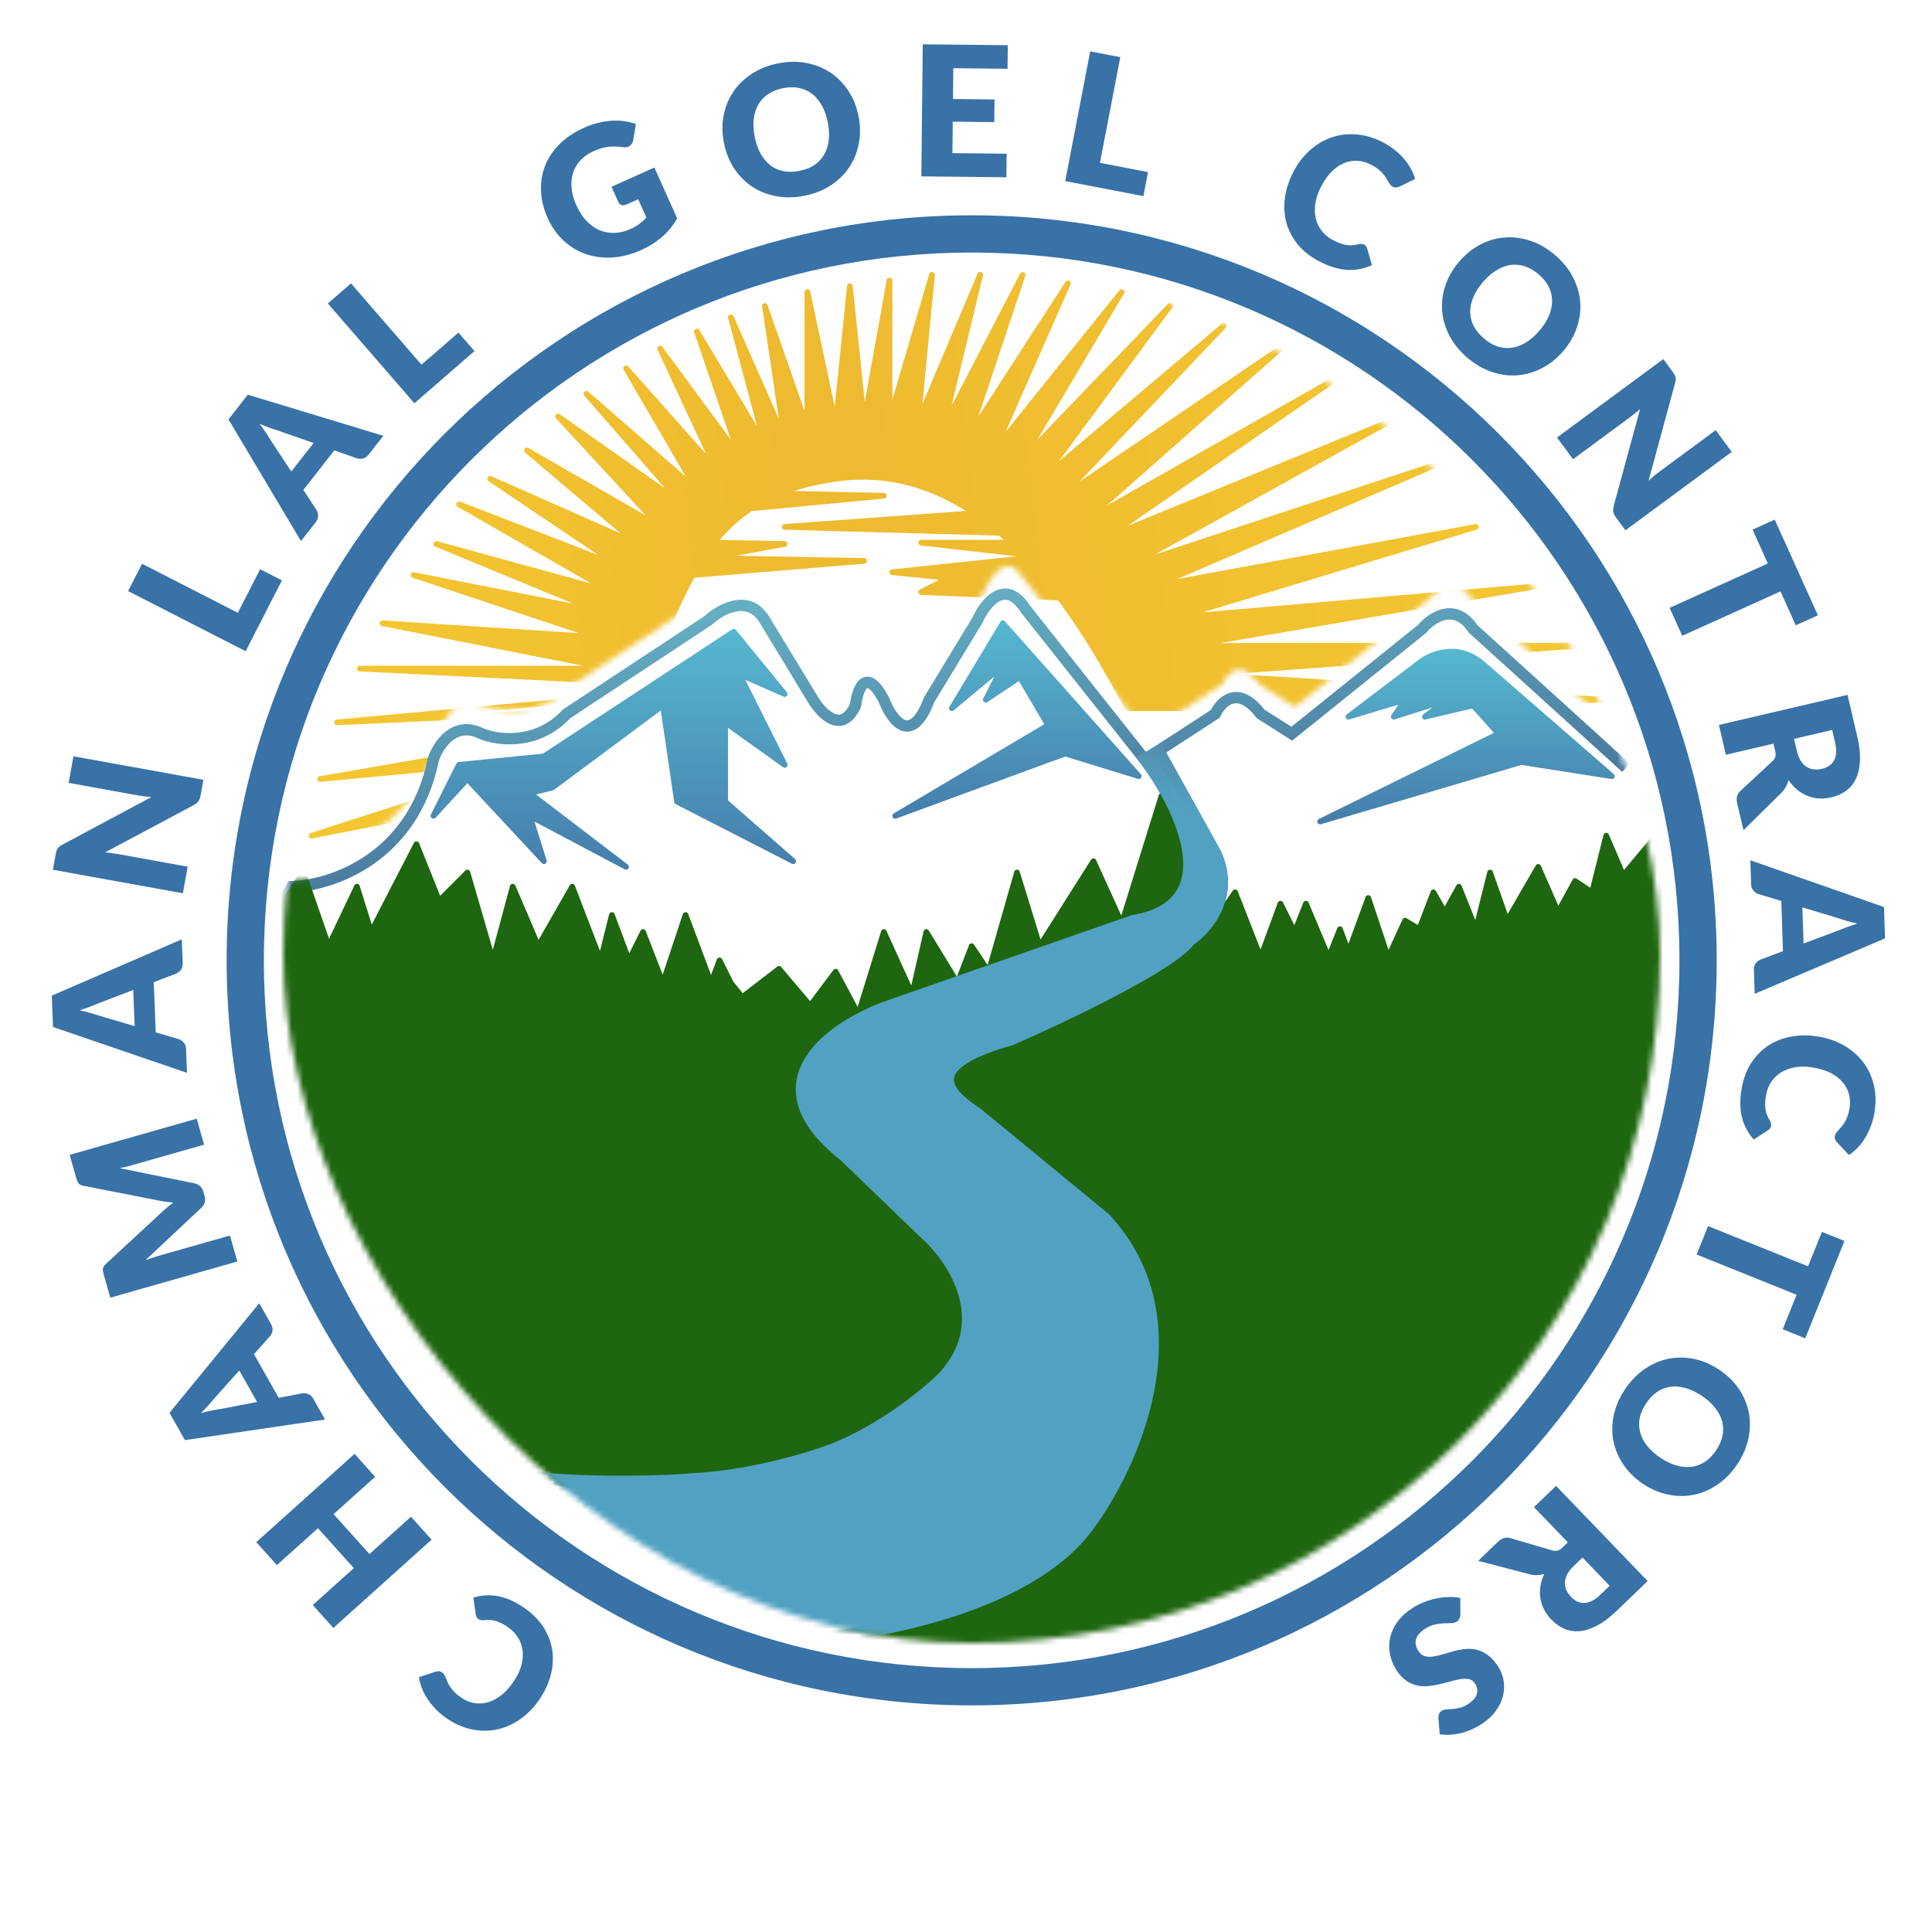 <svg width="341" height="341" viewBox="0 0 341 341" fill="none" xmlns="http://www.w3.org/2000/svg">
<mask id="mask0_171_2" style="mask-type:alpha" maskUnits="userSpaceOnUse" x="50" y="47" width="243" height="243">
<rect x="50" y="47" width="243" height="243" rx="121.5" fill="white"/>
</mask>
<g mask="url(#mask0_171_2)">
<path d="M250.5 117L238 126.5L248 123.5L246 126.5L255.5 123.5L251.5 126.5L260 124.5L264.5 129.5L233 145L268.5 134.5L284.5 137L261.5 117C257.1 113.4 252.333 115.5 250.5 117Z" fill="url(#paint0_linear_171_2)" stroke="url(#paint1_linear_171_2)" stroke-linejoin="round"/>
<path d="M177 110L168 125L177 117.5L174 123.5L180 119.5L185 128L158 144L188 133L201 137L177 110Z" fill="url(#paint2_linear_171_2)" stroke="url(#paint3_linear_171_2)" stroke-linejoin="round"/>
<mask id="mask1_171_2" style="mask-type:alpha" maskUnits="userSpaceOnUse" x="50" y="41" width="240" height="111">
<path d="M77 128.049C73.4 145.649 58.833 150.383 52 150.549C56.5 115.216 85.3 44.049 164.5 42.049C243.7 40.049 279.5 99.549 287.5 129.549L260.5 105.049C257.3 100.249 253.167 103.049 251.5 105.049L228.5 123.549L223 120.049C219 114.849 216 117.882 215 120.049L205 126.549L202.5 128.049L181.5 101.549C177.9 95.949 174.333 100.549 173 103.549L164.5 117.549C161.3 125.949 157.833 121.049 156.5 117.549C153.3 111.549 151.833 115.716 151.5 118.549C149.1 123.749 145.5 120.049 144 117.549L135.5 103.549C132.7 98.749 127.667 101.549 125.5 103.549L100.5 120.049C95.3 125.649 88.333 124.716 85.5 123.549C80.7 121.149 77.833 125.549 77 128.049Z" fill="#D9D9D9" stroke="#FF0000" stroke-width="2"/>
</mask>
<g mask="url(#mask1_171_2)">
<path d="M83 142L55 147.5L83 138.5V135L56.5 137.5L114 127.5V125L59.5 127.5L114 122.5V120.5L63.5 118H108L67.5 110L106 112.5L73 101.5L106 108L77 96L108 104.5L81 89L109.5 100L86.5 84.5L112.5 96L93 79.5L116.5 93L98.5 73.5L120.5 89L103.5 69.5L123 86.5L110.5 65L126.5 83L116.5 61.5L130.5 80.5L123 58.5L135 78.5L129 56L138.5 77.5L135 54L142.5 75.5V51.5L147.5 75L150 50.5L152.5 74.5L157 49.5V74L164.5 48.5L162 74.5L173 48.5L166.5 75.5L180.5 48.5L171 77L188.5 50L175.5 79.5L198 51.5L180.5 81L206.5 54L184 84.5L216 57.5L187 88L226 61.5L191.5 92L235.5 67L195 95L245 74.5L199 100L253.5 82L203.5 103.5L260.5 93L207.5 109L271 103.5L209.5 114H278L210.5 119L283 123.5L209.5 125H199C196.095 119.487 192.119 112.29 187 105.476L162.583 104.5L167.5 102L157.5 101L181.155 98.5C180.938 98.27 180.72 98.042 180.5 97.816L162.583 95.779H178.433C177.801 95.184 177.156 94.603 176.5 94.039L138.5 93L171.987 90.573C165.021 85.849 156.882 83.16 147.5 84.5C143.654 85.049 140.362 85.917 137.5 87.095L156 87.5L132.5 89.734C129.983 91.408 127.866 93.427 126 95.779L138.5 96L125 98.5L152.5 99L122.235 101.5C121.7 102.463 121.181 103.463 120.672 104.5C118.411 109.113 116.357 114.459 114 120.5V122.5L59.5 127.5L114 125V127.5L83 142Z" fill="url(#paint4_linear_171_2)"/>
<path d="M114 127.5L56.5 137.5L83 135V138.5L55 147.5L83 142L114 127.5ZM114 127.5V125L59.5 127.5L114 122.5V120.5M114 120.5L63.5 118H108L67.5 110L106 112.5L73 101.5L106 108L77 96L108 104.5L81 89L109.5 100L86.5 84.5L112.5 96L93 79.5L116.5 93L98.5 73.5L120.5 89L103.5 69.5L123 86.5L110.5 65L126.5 83L116.5 61.5L130.5 80.5L123 58.5L135 78.5L129 56L138.5 77.5L135 54L142.5 75.5V51.5L147.5 75L150 50.5L152.5 74.5L157 49.5V74L164.5 48.5L162 74.5L173 48.5L166.5 75.5L180.5 48.5L171 77L188.5 50L175.5 79.5L198 51.5L180.5 81L206.5 54L184 84.5L216 57.5L187 88L226 61.5L191.5 92L235.5 67L195 95L245 74.5L199 100L253.5 82L203.5 103.5L260.5 93L207.5 109L271 103.5L209.5 114H278L210.5 119L283 123.5L209.5 125H199C196.095 119.487 192.119 112.29 187 105.476M114 120.5C116.357 114.459 118.411 109.113 120.672 104.5C121.181 103.463 121.7 102.463 122.235 101.5M126 95.779L138.5 96L125 98.5L152.5 99L122.235 101.5M126 95.779C124.629 97.507 123.394 99.416 122.235 101.5M126 95.779C127.866 93.427 129.983 91.408 132.5 89.734M137.5 87.095C140.362 85.917 143.654 85.049 147.5 84.5C158.987 82.859 168.611 87.259 176.5 94.039M137.5 87.095L156 87.5L132.5 89.734M137.5 87.095C135.668 87.849 134.012 88.729 132.5 89.734M173 90.5L138.5 93L176.5 94.039M176.5 94.039C177.156 94.603 177.801 95.184 178.433 95.779M178.433 95.779H162.583L180.5 97.816M178.433 95.779C179.137 96.441 179.826 97.121 180.5 97.816M180.5 97.816C180.72 98.042 180.938 98.27 181.155 98.5M181.155 98.5L157.5 101L167.5 102L162.583 104.5L187 105.476M181.155 98.5C183.247 100.717 185.195 103.073 187 105.476" stroke="url(#paint5_linear_171_2)" stroke-linejoin="round"/>
</g>
<path d="M145 289C156.5 288.167 182 283.1 192 269.5C200 258.833 211.8 233 195 215L196 192.5C191.5 189.5 161.3 188.3 178.5 183.5C187.667 179.5 206.8 170.4 210 166C213 164 218.1 158.1 214.5 150.5L204.5 132.5L214.5 126C215.5 123.833 218.5 120.8 222.5 126L228 129.5L251 111C252.667 109 256.8 106.2 260 111L287 135.5M51.5 156.5C58.334 156.333 72.9 151.6 76.5 134C77.334 131.5 80.2 127.1 85 129.5C87.834 130.667 94.8 131.6 100 126L125 109.5C127.167 107.5 132.2 104.7 135 109.5L143.5 123.5C145 126 148.6 129.7 151 124.5C151.334 121.667 152.8 117.5 156 123.5C157.334 127 160.8 131.9 164 123.5L172.5 109.5C173.834 106.5 177.4 101.9 181 107.5L202 134C208.334 142.333 216.8 159.7 200 162.5L157 177.5C147.334 180.833 132.2 190.8 149 204L163 217.5C168 221.833 175.7 233 166.5 243C163.334 246.167 154.6 253.3 145 256.5C141.167 257.833 131.3 260.6 122.5 261C117.5 261.5 105.4 262.2 97 261C94.667 261 89.8 260.8 89 260C67.334 240.667 29.5 192.9 51.5 156.5Z" stroke="url(#paint6_linear_171_2)" stroke-width="2"/>
<mask id="mask2_171_2" style="mask-type:alpha" maskUnits="userSpaceOnUse" x="43" y="103" width="276" height="208">
<path d="M76.5 134C72.9 151.6 58.334 156.333 51.5 156.5C29.5 192.9 67.334 240.667 89 260C89.8 260.8 94.667 261 97 261C105.4 262.2 117.5 261.5 122.5 261C131.3 260.6 141.167 257.833 145 256.5C154.6 253.3 163.334 246.167 166.5 243C175.7 233 168 221.833 163 217.5L149 204C132.2 190.8 147.334 180.833 157 177.5L200 162.5C216.8 159.7 208.334 142.333 202 134L181 107.5C177.4 101.9 173.834 106.5 172.5 109.5L164 123.5C160.8 131.9 157.334 127 156 123.5C152.8 117.5 151.334 121.667 151 124.5C148.6 129.7 145 126 143.5 123.5L135 109.5C132.2 104.7 127.167 107.5 125 109.5L100 126C94.8 131.6 87.834 130.667 85 129.5C80.2 127.1 77.334 131.5 76.5 134Z" fill="#D9D9D9"/>
<path d="M192 269.5C182 283.1 156.5 288.167 145 289L154 309.5L257 287L317 187.5L287 135.5L260 111C256.8 106.2 252.667 109 251 111L228 129.5L222.5 126C218.5 120.8 215.5 123.833 214.5 126L204.5 132.5L214.5 150.5C218.1 158.1 213 164 210 166C206.8 170.4 187.667 179.5 178.5 183.5C161.3 188.3 168.5 193 172.5 196L195 215C211.8 233 200 258.833 192 269.5Z" fill="#D9D9D9"/>
<path d="M76.5 134C72.9 151.6 58.334 156.333 51.5 156.5C29.5 192.9 67.334 240.667 89 260C89.8 260.8 94.667 261 97 261C105.4 262.2 117.5 261.5 122.5 261C131.3 260.6 141.167 257.833 145 256.5C154.6 253.3 163.334 246.167 166.5 243C175.7 233 168 221.833 163 217.5L149 204C132.2 190.8 147.334 180.833 157 177.5L200 162.5C216.8 159.7 208.334 142.333 202 134L181 107.5C177.4 101.9 173.834 106.5 172.5 109.5L164 123.5C160.8 131.9 157.334 127 156 123.5C152.8 117.5 151.334 121.667 151 124.5C148.6 129.7 145 126 143.5 123.5L135 109.5C132.2 104.7 127.167 107.5 125 109.5L100 126C94.8 131.6 87.834 130.667 85 129.5C80.2 127.1 77.334 131.5 76.5 134Z" stroke="#64AEC2" stroke-width="2"/>
<path d="M192 269.5C182 283.1 156.5 288.167 145 289L154 309.5L257 287L317 187.5L287 135.5L260 111C256.8 106.2 252.667 109 251 111L228 129.5L222.5 126C218.5 120.8 215.5 123.833 214.5 126L204.5 132.5L214.5 150.5C218.1 158.1 213 164 210 166C206.8 170.4 187.667 179.5 178.5 183.5C161.3 188.3 168.5 193 172.5 196L195 215C211.8 233 200 258.833 192 269.5Z" stroke="#64AEC2" stroke-width="2"/>
</mask>
<g mask="url(#mask2_171_2)">
<path d="M218 157.5L214.5 162.5L199 169L155.5 192.5L183 221.5L166.5 259L131 302.5L250.5 288L310.5 228.5L301.5 136.5L286.5 154.5L283.5 147.5L281 157.5L278 155.5L275 161L271.5 153L266 162.5L263 154L260.5 164L257.5 156.5L255 161L253 157.5L250.5 164L248 162.5L245 169L241.5 158.5L238 168L236.5 164L234.5 169L230.5 159.5L228.5 164.5L226 159.5L222.5 169L218 157.5Z" fill="#1E660F" stroke="#1E660F" stroke-linejoin="round"/>
<path d="M53.5 154L48.5 161.5L37 198.5L65.5 260.5L121 277L161 270L179.5 229L149.5 193C162 185 190.1 167.7 202.5 162.5C214.9 157.3 209.333 145.667 205 140.5L198 163L193 152L183.5 167L179.5 154L174.5 171.5L171.5 167L169 173.5L163.5 164.5L161 175.5L156 164.5L151.5 179L147.5 171.5L143 177.5L137.5 171L131 176L129 173.5L127 169.5L125.5 173.5L121 161.5L117 173.5L113.5 164.5L111 169.5L108 161.5L106 169.5L101 156.5L95 167L90.5 156.5L87 169.5L82.5 154L77.5 159L73.5 149L65.5 164.5L63 156.5L58 167L53.5 154Z" fill="#1E660F" stroke="#1E660F" stroke-linejoin="round"/>
</g>
<path d="M81 135L76.5 144L82.5 137.5L96 152L93.5 144L110.5 153L93.5 140L97.5 139L117 124.5L119.5 141.5L140 152L128 141.5V127.5L138.5 135L130.5 119L138.5 122.5L129.5 111.5L96 133.5L81 135Z" fill="url(#paint7_linear_171_2)" stroke="url(#paint8_linear_171_2)" stroke-linejoin="round"/>
</g>
<mask id="mask3_171_2" style="mask-type:alpha" maskUnits="userSpaceOnUse" x="50" y="47" width="243" height="243">
<rect x="50" y="47" width="243" height="243" rx="121.5" fill="white"/>
</mask>
<g mask="url(#mask3_171_2)">
<path d="M202 134C208.333 142.334 216.8 159.7 200 162.5L157 177.5C147.333 180.833 132.2 190.8 149 204L163 217.5C168 221.833 175.7 233 166.5 243C163.333 246.167 154.6 253.3 145 256.5C141.166 257.833 131.3 260.6 122.5 261C117.5 261.5 105 261.727 97 261C88.666 260 70.7 257.7 65.5 256.5C60.3 255.3 92.333 277.667 109 289C118.6 290.6 137 289.667 145 289C156.5 288.167 182 283.1 192 269.5C200 258.833 211.8 233 195 215L172.499 196.5C167.999 193.5 161.3 188.3 178.5 183.5C187.666 179.5 206.8 170.4 210 166C213 164 218.1 158.1 214.5 150.5L204.5 132.5L202 134Z" fill="url(#paint9_linear_171_2)" stroke="url(#paint10_linear_171_2)" stroke-width="2"/>
</g>
<path d="M303 169.5C303 242.125 244.125 301 171.5 301C98.875 301 40 242.125 40 169.5C40 96.875 98.875 38 171.5 38C244.125 38 303 96.875 303 169.5ZM46.575 169.5C46.575 238.494 102.506 294.425 171.5 294.425C240.494 294.425 296.425 238.494 296.425 169.5C296.425 100.506 240.494 44.575 171.5 44.575C102.506 44.575 46.575 100.506 46.575 169.5Z" fill="#3872A7"/>
<path d="M84.419 285.757C84.315 285.683 84.226 285.587 84.152 285.469C84.072 285.361 84.019 285.224 83.99 285.061L83.544 281.981C85.019 281.522 86.517 281.446 88.039 281.752C89.545 282.06 91.086 282.772 92.662 283.888C94.107 284.911 95.232 286.073 96.036 287.374C96.825 288.678 97.315 290.044 97.506 291.473C97.682 292.905 97.564 294.363 97.152 295.849C96.735 297.344 96.033 298.788 95.047 300.181C94.042 301.6 92.89 302.738 91.59 303.596C90.285 304.462 88.909 305.03 87.463 305.3C86.017 305.57 84.541 305.532 83.036 305.185C81.53 304.838 80.077 304.168 78.675 303.176C77.961 302.67 77.337 302.13 76.803 301.556C76.254 300.984 75.785 300.391 75.397 299.776C75.002 299.17 74.685 298.547 74.446 297.907C74.206 297.267 74.037 296.638 73.939 296.02L76.842 295.076C77.024 295.021 77.218 294.988 77.422 294.976C77.621 294.973 77.837 295.055 78.072 295.221C78.229 295.332 78.352 295.472 78.442 295.64C78.532 295.808 78.622 295.996 78.711 296.202C78.793 296.418 78.891 296.65 79.002 296.899C79.099 297.15 79.243 297.416 79.437 297.697C79.615 297.98 79.854 298.28 80.153 298.596C80.443 298.906 80.819 299.224 81.28 299.551C82.012 300.068 82.778 300.408 83.578 300.57C84.37 300.725 85.173 300.699 85.986 300.491C86.785 300.285 87.575 299.89 88.355 299.305C89.12 298.723 89.844 297.949 90.528 296.982C91.219 296.007 91.701 295.048 91.976 294.106C92.243 293.158 92.334 292.262 92.251 291.419C92.153 290.579 91.895 289.808 91.477 289.107C91.059 288.405 90.501 287.808 89.805 287.315C89.404 287.031 89.026 286.79 88.671 286.591C88.309 286.4 87.954 286.246 87.605 286.13C87.25 286.022 86.894 285.953 86.537 285.923C86.173 285.9 85.778 285.915 85.35 285.965C85.184 285.978 85.022 285.967 84.863 285.933C84.698 285.908 84.55 285.849 84.419 285.757Z" fill="#3872A7"/>
<path d="M45.235 272.195L62.574 256.612L66.21 260.659L58.879 267.247L65.21 274.293L72.54 267.705L76.176 271.751L58.837 287.334L55.202 283.288L62.449 276.774L56.118 269.728L48.871 276.242L45.235 272.195Z" fill="#3872A7"/>
<path d="M42.232 241.892L37.74 246.917C37.467 247.256 37.138 247.639 36.754 248.064C36.36 248.495 35.93 248.948 35.462 249.421C36.107 249.239 36.715 249.091 37.288 248.976C37.859 248.86 38.361 248.772 38.793 248.712L45.376 247.448L42.232 241.892ZM45.756 230.024L47.821 233.672C48.052 234.08 48.145 234.463 48.102 234.818C48.048 235.179 47.91 235.509 47.687 235.807L44.828 239.007L49.193 246.721L53.407 245.917C53.725 245.872 54.067 245.923 54.433 246.072C54.784 246.216 55.07 246.483 55.291 246.873L57.371 250.549L32.64 254.181L29.914 249.363L45.756 230.024Z" fill="#3872A7"/>
<path d="M12.299 203.831L34.72 197.447L36.025 202.034L23.129 205.705C22.832 205.79 22.507 205.877 22.155 205.966C21.801 206.045 21.438 206.115 21.067 206.176L34.287 208.85C34.699 208.932 35.042 209.106 35.318 209.372C35.59 209.627 35.783 209.955 35.897 210.355L36.098 211.063C36.212 211.463 36.222 211.848 36.127 212.219C36.03 212.579 35.828 212.903 35.522 213.19L25.66 222.436C26.02 222.3 26.377 222.171 26.73 222.048C27.073 221.928 27.393 221.826 27.691 221.741L40.586 218.069L41.891 222.655L19.47 229.039L18.341 225.069C18.276 224.843 18.226 224.647 18.19 224.48C18.15 224.302 18.137 224.14 18.151 223.992C18.164 223.844 18.213 223.702 18.296 223.568C18.367 223.425 18.485 223.275 18.651 223.117L28.381 214.108C28.712 213.792 29.062 213.482 29.43 213.177C29.795 212.863 30.174 212.555 30.565 212.255C30.064 212.209 29.572 212.155 29.089 212.093C28.602 212.021 28.134 211.933 27.682 211.828L14.719 209.298C14.495 209.251 14.317 209.19 14.185 209.117C14.04 209.036 13.923 208.936 13.834 208.818C13.745 208.699 13.672 208.559 13.615 208.398C13.555 208.226 13.493 208.028 13.429 207.802L12.299 203.831Z" fill="#3872A7"/>
<path d="M23.512 174.732L17.218 177.143C16.819 177.319 16.351 177.508 15.815 177.711C15.268 177.914 14.678 178.119 14.046 178.326C14.702 178.46 15.311 178.606 15.873 178.766C16.434 178.925 16.92 179.076 17.331 179.22L23.763 181.111L23.512 174.732ZM32.078 165.794L32.243 169.983C32.262 170.452 32.17 170.835 31.968 171.131C31.756 171.427 31.482 171.657 31.147 171.82L27.14 173.356L27.489 182.213L31.604 183.427C31.907 183.532 32.187 183.735 32.445 184.034C32.691 184.323 32.823 184.692 32.84 185.139L33.007 189.36L9.358 181.265L9.14 175.734L32.078 165.794Z" fill="#3872A7"/>
<path d="M12.965 133.487L35.904 137.637L35.403 140.408C35.329 140.817 35.203 141.152 35.026 141.413C34.84 141.661 34.559 141.892 34.185 142.106L18.545 150.447C18.962 150.479 19.365 150.525 19.756 150.585C20.137 150.632 20.496 150.686 20.832 150.747L33.128 152.971L32.279 157.663L9.339 153.514L9.847 150.711C9.888 150.48 9.934 150.288 9.983 150.134C10.033 149.981 10.101 149.847 10.186 149.732C10.262 149.616 10.362 149.509 10.488 149.413C10.614 149.316 10.779 149.211 10.984 149.096L26.736 140.677C26.286 140.65 25.854 140.61 25.441 140.557C25.017 140.502 24.622 140.441 24.254 140.375L12.115 138.179L12.965 133.487Z" fill="#3872A7"/>
<path d="M45.915 100.471L49.76 102.439L43.358 114.944L22.608 104.319L25.073 99.505L41.977 108.161L45.915 100.471Z" fill="#3872A7"/>
<path d="M55.344 78.195L48.985 75.963C48.567 75.839 48.088 75.681 47.548 75.488C47 75.29 46.417 75.064 45.802 74.813C46.215 75.34 46.585 75.845 46.91 76.33C47.235 76.815 47.508 77.245 47.729 77.621L51.41 83.224L55.344 78.195ZM67.657 76.92L65.074 80.222C64.785 80.591 64.467 80.824 64.122 80.919C63.768 81.008 63.411 81.006 63.05 80.913L59.001 79.493L53.539 86.474L55.892 90.062C56.055 90.339 56.138 90.674 56.141 91.069C56.142 91.449 56.004 91.815 55.728 92.168L53.125 95.495L40.326 74.022L43.737 69.662L67.657 76.92Z" fill="#3872A7"/>
<path d="M80.918 58.703L83.749 61.967L73.138 71.173L57.863 53.562L61.948 50.018L74.392 64.365L80.918 58.703Z" fill="#3872A7"/>
<path d="M107.936 32.962L115.499 29.571L119.523 38.55C118.791 39.837 117.888 40.938 116.813 41.852C115.748 42.762 114.544 43.519 113.201 44.121C111.449 44.907 109.731 45.35 108.046 45.451C106.367 45.538 104.8 45.329 103.346 44.824C101.888 44.308 100.585 43.514 99.437 42.438C98.284 41.354 97.359 40.033 96.661 38.475C95.95 36.889 95.56 35.316 95.493 33.756C95.42 32.187 95.655 30.702 96.196 29.302C96.747 27.898 97.594 26.618 98.736 25.463C99.888 24.303 101.32 23.339 103.033 22.571C103.919 22.174 104.784 21.874 105.628 21.67C106.472 21.467 107.276 21.346 108.042 21.306C108.817 21.263 109.556 21.294 110.258 21.4C110.96 21.506 111.617 21.667 112.228 21.884L111.773 24.701C111.702 25.142 111.503 25.482 111.178 25.722C110.863 25.957 110.444 26.039 109.922 25.97C109.428 25.91 108.968 25.877 108.544 25.869C108.125 25.846 107.711 25.862 107.303 25.917C106.895 25.971 106.48 26.063 106.06 26.194C105.639 26.324 105.18 26.5 104.684 26.723C103.759 27.138 103.001 27.677 102.41 28.339C101.814 28.992 101.387 29.733 101.127 30.563C100.878 31.388 100.799 32.282 100.892 33.246C100.981 34.2 101.254 35.188 101.712 36.21C102.218 37.339 102.823 38.272 103.528 39.008C104.232 39.744 105.001 40.288 105.836 40.638C106.681 40.984 107.569 41.141 108.502 41.108C109.439 41.062 110.39 40.823 111.354 40.39C111.947 40.124 112.456 39.826 112.881 39.495C113.315 39.16 113.717 38.792 114.088 38.393L112.641 35.166L110.539 36.109C110.228 36.248 109.947 36.275 109.698 36.188C109.448 36.101 109.267 35.931 109.154 35.678L107.936 32.962Z" fill="#3872A7"/>
<path d="M151.536 20.505C151.863 22.158 151.88 23.754 151.586 25.291C151.303 26.826 150.748 28.224 149.922 29.487C149.093 30.738 148.006 31.808 146.659 32.695C145.323 33.579 143.765 34.198 141.986 34.551C140.208 34.904 138.527 34.927 136.944 34.621C135.361 34.315 133.943 33.743 132.689 32.904C131.444 32.052 130.393 30.972 129.536 29.663C128.689 28.352 128.102 26.87 127.774 25.217C127.447 23.564 127.425 21.97 127.708 20.434C128.001 18.897 128.563 17.503 129.391 16.251C130.23 14.997 131.323 13.927 132.67 13.04C134.016 12.153 135.579 11.534 137.358 11.181C139.137 10.828 140.813 10.811 142.388 11.129C143.971 11.435 145.384 12.009 146.627 12.85C147.87 13.691 148.915 14.767 149.762 16.078C150.619 17.387 151.21 18.862 151.536 20.505ZM146.105 21.582C145.882 20.452 145.534 19.466 145.063 18.624C144.59 17.772 144.014 17.087 143.335 16.569C142.666 16.049 141.901 15.701 141.04 15.524C140.178 15.346 139.24 15.358 138.225 15.56C137.2 15.763 136.317 16.112 135.578 16.607C134.849 17.099 134.27 17.714 133.84 18.452C133.42 19.188 133.154 20.04 133.041 21.008C132.926 21.966 132.981 23.01 133.205 24.14C133.43 25.281 133.78 26.277 134.253 27.129C134.724 27.971 135.294 28.652 135.963 29.172C136.641 29.69 137.412 30.037 138.273 30.214C139.143 30.379 140.091 30.36 141.116 30.156C142.131 29.955 143.004 29.613 143.735 29.131C144.464 28.639 145.038 28.025 145.458 27.289C145.888 26.551 146.16 25.703 146.275 24.745C146.388 23.777 146.331 22.723 146.105 21.582Z" fill="#3872A7"/>
<path d="M168.263 12.037L168.205 17.476L175.533 17.553L175.49 21.553L168.162 21.476L168.103 27.028L177.67 27.128L177.626 31.288L162.619 31.13L162.868 7.82L177.875 7.977L177.831 12.137L168.263 12.037Z" fill="#3872A7"/>
<path d="M202.627 30.373L201.81 34.615L188.015 31.962L192.421 9.07L197.731 10.091L194.142 28.741L202.627 30.373Z" fill="#3872A7"/>
<path d="M240.772 43.171C240.885 43.23 240.986 43.313 241.075 43.419C241.169 43.516 241.241 43.644 241.29 43.802L242.147 46.794C240.748 47.447 239.273 47.725 237.724 47.626C236.19 47.523 234.567 47.025 232.855 46.132C231.285 45.313 230.015 44.313 229.043 43.132C228.085 41.946 227.416 40.658 227.035 39.268C226.667 37.873 226.588 36.412 226.796 34.884C227.008 33.347 227.51 31.822 228.299 30.309C229.104 28.767 230.092 27.484 231.265 26.46C232.442 25.426 233.729 24.678 235.125 24.215C236.521 23.753 237.989 23.592 239.528 23.734C241.066 23.875 242.597 24.343 244.119 25.137C244.895 25.542 245.586 25.993 246.193 26.49C246.814 26.983 247.358 27.507 247.826 28.064C248.298 28.611 248.696 29.186 249.019 29.788C249.343 30.39 249.595 30.991 249.775 31.59L247.026 32.917C246.853 32.995 246.665 33.053 246.464 33.093C246.268 33.123 246.042 33.071 245.787 32.938C245.617 32.849 245.476 32.727 245.364 32.573C245.252 32.418 245.138 32.245 245.022 32.052C244.912 31.849 244.784 31.633 244.64 31.401C244.511 31.165 244.331 30.921 244.102 30.669C243.887 30.412 243.61 30.147 243.271 29.874C242.942 29.606 242.527 29.341 242.025 29.08C241.231 28.665 240.426 28.432 239.612 28.38C238.806 28.332 238.014 28.466 237.236 28.782C236.472 29.093 235.743 29.591 235.049 30.276C234.369 30.956 233.755 31.82 233.207 32.87C232.654 33.929 232.305 34.944 232.16 35.915C232.023 36.891 232.053 37.79 232.249 38.614C232.459 39.434 232.818 40.163 233.327 40.801C233.836 41.44 234.469 41.957 235.225 42.352C235.66 42.579 236.067 42.767 236.446 42.917C236.83 43.057 237.203 43.161 237.565 43.23C237.931 43.288 238.293 43.309 238.651 43.291C239.014 43.264 239.404 43.197 239.821 43.09C239.984 43.054 240.147 43.043 240.309 43.055C240.475 43.058 240.63 43.097 240.772 43.171Z" fill="#3872A7"/>
<path d="M275.954 61.919C274.862 63.203 273.623 64.207 272.236 64.931C270.857 65.663 269.416 66.096 267.914 66.232C266.418 66.36 264.905 66.172 263.374 65.667C261.851 65.169 260.399 64.332 259.018 63.157C257.637 61.981 256.575 60.678 255.832 59.247C255.089 57.816 254.657 56.349 254.536 54.845C254.43 53.34 254.624 51.846 255.117 50.36C255.619 48.882 256.415 47.502 257.508 46.218C258.6 44.935 259.835 43.927 261.214 43.196C262.601 42.471 264.042 42.045 265.538 41.917C267.041 41.796 268.559 41.988 270.09 42.493C271.621 42.998 273.077 43.838 274.458 45.013C275.839 46.189 276.893 47.492 277.622 48.925C278.365 50.355 278.793 51.819 278.906 53.316C279.018 54.813 278.824 56.3 278.322 57.779C277.829 59.264 277.04 60.644 275.954 61.919ZM271.739 58.331C272.485 57.454 273.042 56.569 273.409 55.677C273.783 54.776 273.962 53.899 273.947 53.045C273.939 52.199 273.737 51.382 273.341 50.597C272.945 49.812 272.353 49.084 271.565 48.413C270.769 47.735 269.948 47.26 269.101 46.988C268.262 46.722 267.421 46.65 266.575 46.771C265.738 46.899 264.905 47.22 264.076 47.733C263.254 48.238 262.47 48.929 261.723 49.806C260.97 50.692 260.406 51.585 260.032 52.485C259.665 53.377 259.485 54.247 259.493 55.094C259.509 55.947 259.715 56.767 260.111 57.552C260.522 58.337 261.125 59.067 261.921 59.745C262.709 60.416 263.519 60.888 264.351 61.161C265.189 61.427 266.027 61.496 266.864 61.368C267.71 61.247 268.543 60.934 269.365 60.429C270.194 59.916 270.985 59.216 271.739 58.331Z" fill="#3872A7"/>
<path d="M305.653 79.759L286.895 93.6L285.223 91.334C284.976 90.999 284.819 90.678 284.751 90.37C284.698 90.064 284.722 89.702 284.823 89.282L289.486 72.181C289.177 72.462 288.867 72.725 288.555 72.968C288.259 73.213 287.974 73.437 287.699 73.639L277.644 81.059L274.814 77.222L293.572 63.38L295.262 65.672C295.402 65.861 295.51 66.026 295.588 66.168C295.666 66.309 295.717 66.45 295.742 66.591C295.775 66.726 295.783 66.872 295.767 67.03C295.751 67.188 295.714 67.38 295.657 67.608L290.973 84.844C291.302 84.535 291.628 84.248 291.95 83.984C292.28 83.714 292.596 83.468 292.896 83.246L302.823 75.922L305.653 79.759Z" fill="#3872A7"/>
<path d="M316.952 110.364L314.254 104.384L296.916 112.214L294.691 107.285L312.029 99.455L309.331 93.476L313.239 91.711L320.86 108.599L316.952 110.364Z" fill="#3872A7"/>
<path d="M317.142 132.529C317.309 133.245 317.539 133.832 317.832 134.29C318.137 134.755 318.489 135.111 318.886 135.358C319.283 135.605 319.711 135.751 320.171 135.797C320.641 135.841 321.126 135.805 321.624 135.688C322.622 135.455 323.324 134.946 323.733 134.161C324.143 133.386 324.19 132.318 323.873 130.957L323.378 128.838L316.647 130.409L317.142 132.529ZM307.722 146.525L306.61 141.757C306.404 140.874 306.589 140.162 307.164 139.623L312.876 134.313C313.115 134.071 313.271 133.827 313.345 133.579C313.429 133.33 313.424 133.002 313.33 132.597L313.017 131.257L304.619 133.218L303.391 127.951L326.092 122.651L327.815 130.037C328.197 131.678 328.352 133.115 328.278 134.348C328.217 135.589 327.97 136.644 327.537 137.512C327.107 138.39 326.52 139.091 325.777 139.615C325.034 140.139 324.179 140.514 323.213 140.739C322.476 140.911 321.757 140.975 321.056 140.931C320.356 140.886 319.68 140.737 319.03 140.484C318.39 140.228 317.785 139.865 317.215 139.396C316.648 138.937 316.138 138.371 315.686 137.699C315.589 138.083 315.441 138.457 315.241 138.821C315.052 139.183 314.803 139.526 314.495 139.85L307.722 146.525Z" fill="#3872A7"/>
<path d="M318.33 166.532L324.641 164.164C325.041 163.991 325.51 163.805 326.047 163.606C326.596 163.407 327.187 163.206 327.821 163.004C327.165 162.865 326.557 162.714 325.997 162.551C325.437 162.388 324.952 162.233 324.541 162.086L318.123 160.151L318.33 166.532ZM309.702 175.41L309.566 171.22C309.55 170.751 309.645 170.369 309.849 170.074C310.063 169.779 310.339 169.551 310.675 169.391L314.692 167.883L314.405 159.024L310.298 157.781C309.996 157.674 309.717 157.469 309.462 157.168C309.218 156.877 309.088 156.508 309.074 156.06L308.937 151.838L332.529 160.097L332.709 165.63L309.702 175.41Z" fill="#3872A7"/>
<path d="M312.603 198.737C312.58 198.863 312.531 198.985 312.456 199.101C312.391 199.22 312.291 199.326 312.155 199.421L309.555 201.132C308.514 199.991 307.809 198.667 307.441 197.159C307.081 195.664 307.072 193.966 307.414 192.066C307.728 190.324 308.303 188.812 309.14 187.532C309.986 186.264 311.015 185.241 312.229 184.462C313.45 183.695 314.821 183.183 316.342 182.926C317.872 182.67 319.478 182.693 321.157 182.995C322.869 183.302 324.388 183.863 325.716 184.676C327.054 185.491 328.152 186.495 329.01 187.69C329.868 188.885 330.459 190.237 330.784 191.748C331.108 193.258 331.118 194.859 330.814 196.549C330.659 197.41 330.435 198.204 330.142 198.931C329.857 199.671 329.518 200.348 329.126 200.96C328.745 201.574 328.315 202.125 327.837 202.614C327.359 203.102 326.861 203.522 326.343 203.873L324.256 201.645C324.13 201.503 324.018 201.342 323.92 201.162C323.833 200.984 323.815 200.753 323.866 200.469C323.9 200.281 323.974 200.11 324.088 199.957C324.203 199.804 324.334 199.643 324.484 199.475C324.644 199.309 324.813 199.122 324.991 198.916C325.178 198.722 325.357 198.478 325.529 198.184C325.71 197.902 325.88 197.559 326.04 197.154C326.197 196.759 326.326 196.284 326.426 195.728C326.585 194.846 326.568 194.008 326.374 193.215C326.179 192.432 325.815 191.716 325.281 191.068C324.756 190.431 324.063 189.884 323.203 189.426C322.351 188.98 321.343 188.653 320.177 188.443C319.001 188.232 317.928 188.201 316.958 188.352C315.987 188.514 315.137 188.81 314.408 189.243C313.689 189.688 313.1 190.249 312.643 190.925C312.185 191.602 311.881 192.36 311.73 193.2C311.643 193.683 311.584 194.127 311.555 194.534C311.535 194.942 311.547 195.329 311.59 195.694C311.643 196.061 311.731 196.413 311.855 196.75C311.989 197.088 312.17 197.44 312.396 197.806C312.479 197.951 312.538 198.103 312.575 198.261C312.622 198.421 312.631 198.58 312.603 198.737Z" fill="#3872A7"/>
<path d="M314.651 234.613L317.101 228.528L299.454 221.423L301.474 216.407L319.121 223.511L321.572 217.426L325.549 219.027L318.629 236.214L314.651 234.613Z" fill="#3872A7"/>
<path d="M289.978 261.894C288.579 260.955 287.441 259.837 286.564 258.541C285.68 257.254 285.086 255.871 284.78 254.394C284.482 252.922 284.497 251.397 284.825 249.818C285.146 248.248 285.812 246.709 286.822 245.204C287.832 243.698 289.006 242.494 290.342 241.593C291.679 240.692 293.087 240.096 294.567 239.805C296.05 239.528 297.557 239.551 299.088 239.873C300.613 240.203 302.075 240.838 303.474 241.778C304.873 242.717 306.014 243.831 306.898 245.118C307.775 246.414 308.363 247.798 308.66 249.269C308.951 250.75 308.933 252.28 308.606 253.859C308.279 255.438 307.61 256.98 306.6 258.486C305.589 259.992 304.414 261.188 303.075 262.074C301.738 262.976 300.333 263.567 298.859 263.849C297.385 264.132 295.886 264.108 294.361 263.777C292.829 263.456 291.369 262.828 289.978 261.894ZM293.063 257.297C294.019 257.939 294.961 258.392 295.889 258.656C296.826 258.925 297.717 259.003 298.564 258.891C299.404 258.787 300.192 258.493 300.927 258.011C301.662 257.528 302.317 256.857 302.894 255.997C303.476 255.129 303.854 254.259 304.029 253.387C304.197 252.523 304.173 251.678 303.957 250.852C303.734 250.035 303.321 249.243 302.717 248.478C302.122 247.718 301.346 247.017 300.39 246.375C299.425 245.727 298.474 245.268 297.537 244.999C296.609 244.735 295.725 244.656 294.885 244.759C294.038 244.872 293.248 245.17 292.513 245.653C291.781 246.15 291.123 246.833 290.541 247.701C289.965 248.561 289.588 249.419 289.411 250.277C289.242 251.14 289.269 251.98 289.492 252.798C289.708 253.624 290.114 254.417 290.709 255.177C291.313 255.942 292.097 256.649 293.063 257.297Z" fill="#3872A7"/>
<path d="M277.745 276.419C277.215 276.929 276.828 277.427 276.585 277.913C276.342 278.414 276.216 278.898 276.207 279.366C276.198 279.833 276.291 280.276 276.487 280.695C276.69 281.121 276.969 281.519 277.324 281.888C278.034 282.626 278.831 282.969 279.715 282.918C280.591 282.874 281.532 282.368 282.538 281.399L284.106 279.889L279.313 274.909L277.745 276.419ZM260.903 275.487L264.43 272.091C265.084 271.462 265.789 271.257 266.547 271.475L274.03 273.666C274.36 273.748 274.65 273.757 274.9 273.694C275.158 273.638 275.436 273.466 275.736 273.178L276.727 272.223L270.747 266.01L274.643 262.259L290.809 279.055L285.346 284.315C284.131 285.484 282.976 286.352 281.879 286.92C280.782 287.502 279.749 287.83 278.783 287.902C277.808 287.982 276.905 287.836 276.075 287.466C275.245 287.095 274.486 286.553 273.798 285.838C273.273 285.292 272.85 284.707 272.53 284.083C272.21 283.458 271.992 282.801 271.877 282.112C271.77 281.431 271.772 280.726 271.884 279.996C271.988 279.274 272.213 278.546 272.559 277.814C272.18 277.927 271.782 277.991 271.367 278.006C270.959 278.028 270.538 277.99 270.102 277.891L260.903 275.487Z" fill="#3872A7"/>
<path d="M253.882 303.251C253.878 302.949 253.918 302.695 254.002 302.489C254.077 302.29 254.231 302.115 254.464 301.965C254.671 301.833 254.935 301.752 255.258 301.722C255.578 301.707 255.943 301.683 256.352 301.648C256.751 301.62 257.185 301.545 257.651 301.423C258.124 301.311 258.607 301.096 259.101 300.779C259.954 300.232 260.474 299.639 260.66 299.001C260.843 298.377 260.736 297.755 260.339 297.135C260.085 296.74 259.75 296.493 259.331 296.393C258.913 296.294 258.441 296.28 257.916 296.35C257.382 296.426 256.803 296.551 256.179 296.723C255.551 296.91 254.9 297.08 254.226 297.234C253.557 297.396 252.879 297.514 252.191 297.588C251.495 297.667 250.815 297.634 250.152 297.489C249.48 297.349 248.831 297.068 248.205 296.646C247.585 296.232 247.014 295.617 246.49 294.799C245.909 293.892 245.522 292.943 245.33 291.951C245.138 290.959 245.153 289.974 245.375 288.996C245.593 288.032 246.033 287.097 246.695 286.192C247.353 285.301 248.239 284.499 249.352 283.785C249.963 283.394 250.627 283.057 251.345 282.774C252.054 282.496 252.777 282.28 253.514 282.125C254.256 281.978 254.988 281.895 255.711 281.876C256.433 281.856 257.111 281.916 257.744 282.054L257.761 285.046C257.751 285.268 257.693 285.483 257.585 285.691C257.475 285.914 257.316 286.092 257.11 286.224C256.84 286.397 256.516 286.484 256.138 286.486C255.75 286.494 255.319 286.504 254.846 286.516C254.363 286.534 253.843 286.602 253.284 286.719C252.726 286.836 252.141 287.091 251.531 287.482C250.705 288.012 250.178 288.603 249.95 289.256C249.728 289.917 249.87 290.644 250.376 291.434C250.67 291.892 251.034 292.184 251.47 292.31C251.906 292.436 252.39 292.461 252.924 292.385C253.449 292.315 254.018 292.185 254.631 291.994C255.244 291.804 255.879 291.619 256.536 291.438C257.199 291.267 257.872 291.14 258.553 291.057C259.241 290.984 259.924 291.021 260.602 291.17C261.276 291.333 261.938 291.644 262.586 292.102C263.241 292.57 263.861 293.261 264.448 294.177C264.92 294.914 265.232 295.727 265.385 296.618C265.537 297.508 265.502 298.412 265.278 299.328C265.055 300.244 264.629 301.132 264.001 301.99C263.379 302.858 262.529 303.637 261.451 304.328C260.849 304.714 260.234 305.039 259.605 305.302C258.973 305.581 258.34 305.79 257.708 305.93C257.081 306.078 256.464 306.163 255.857 306.185C255.247 306.221 254.663 306.19 254.105 306.091L253.882 303.251Z" fill="#3872A7"/>
<defs>
<linearGradient id="paint0_linear_171_2" x1="258.75" y1="115.013" x2="258.75" y2="145" gradientUnits="userSpaceOnUse">
<stop stop-color="#57B7CF"/>
<stop offset="1" stop-color="#457EAC"/>
</linearGradient>
<linearGradient id="paint1_linear_171_2" x1="258.75" y1="115.013" x2="258.75" y2="145" gradientUnits="userSpaceOnUse">
<stop stop-color="#57B7CF"/>
<stop offset="1" stop-color="#457EAC"/>
</linearGradient>
<linearGradient id="paint2_linear_171_2" x1="179.5" y1="110" x2="179.5" y2="144" gradientUnits="userSpaceOnUse">
<stop stop-color="#57B7CF"/>
<stop offset="1" stop-color="#457EAC"/>
</linearGradient>
<linearGradient id="paint3_linear_171_2" x1="179.5" y1="110" x2="179.5" y2="144" gradientUnits="userSpaceOnUse">
<stop stop-color="#57B7CF"/>
<stop offset="1" stop-color="#457EAC"/>
</linearGradient>
<linearGradient id="paint4_linear_171_2" x1="37" y1="125" x2="315" y2="93.5" gradientUnits="userSpaceOnUse">
<stop stop-color="#F5CA31"/>
<stop offset="0.4" stop-color="#EEBA30"/>
<stop offset="1" stop-color="#F5CA31"/>
</linearGradient>
<linearGradient id="paint5_linear_171_2" x1="35.5" y1="123.5" x2="315.5" y2="94" gradientUnits="userSpaceOnUse">
<stop stop-color="#F5CA31"/>
<stop offset="0.4" stop-color="#EEBA30"/>
<stop offset="1" stop-color="#F5CA31"/>
</linearGradient>
<linearGradient id="paint6_linear_171_2" x1="165.926" y1="104.861" x2="176" y2="207" gradientUnits="userSpaceOnUse">
<stop stop-color="#64AEC2"/>
<stop offset="1" stop-color="#242F6D"/>
</linearGradient>
<linearGradient id="paint7_linear_171_2" x1="108.25" y1="111.5" x2="108.25" y2="153" gradientUnits="userSpaceOnUse">
<stop stop-color="#57B7CF"/>
<stop offset="1" stop-color="#457EAC"/>
</linearGradient>
<linearGradient id="paint8_linear_171_2" x1="108.25" y1="111.5" x2="108.25" y2="153" gradientUnits="userSpaceOnUse">
<stop stop-color="#57B7CF"/>
<stop offset="1" stop-color="#457EAC"/>
</linearGradient>
<linearGradient id="paint9_linear_171_2" x1="206" y1="130" x2="140.337" y2="289.883" gradientUnits="userSpaceOnUse">
<stop stop-color="#528BAB"/>
<stop offset="0.055" stop-color="#51A2C2"/>
<stop offset="1" stop-color="#51A2C2"/>
</linearGradient>
<linearGradient id="paint10_linear_171_2" x1="205" y1="130.5" x2="140.337" y2="289.883" gradientUnits="userSpaceOnUse">
<stop stop-color="#528BAB"/>
<stop offset="0.06" stop-color="#51A2C2"/>
<stop offset="1" stop-color="#51A2C2"/>
</linearGradient>
</defs>
</svg>
